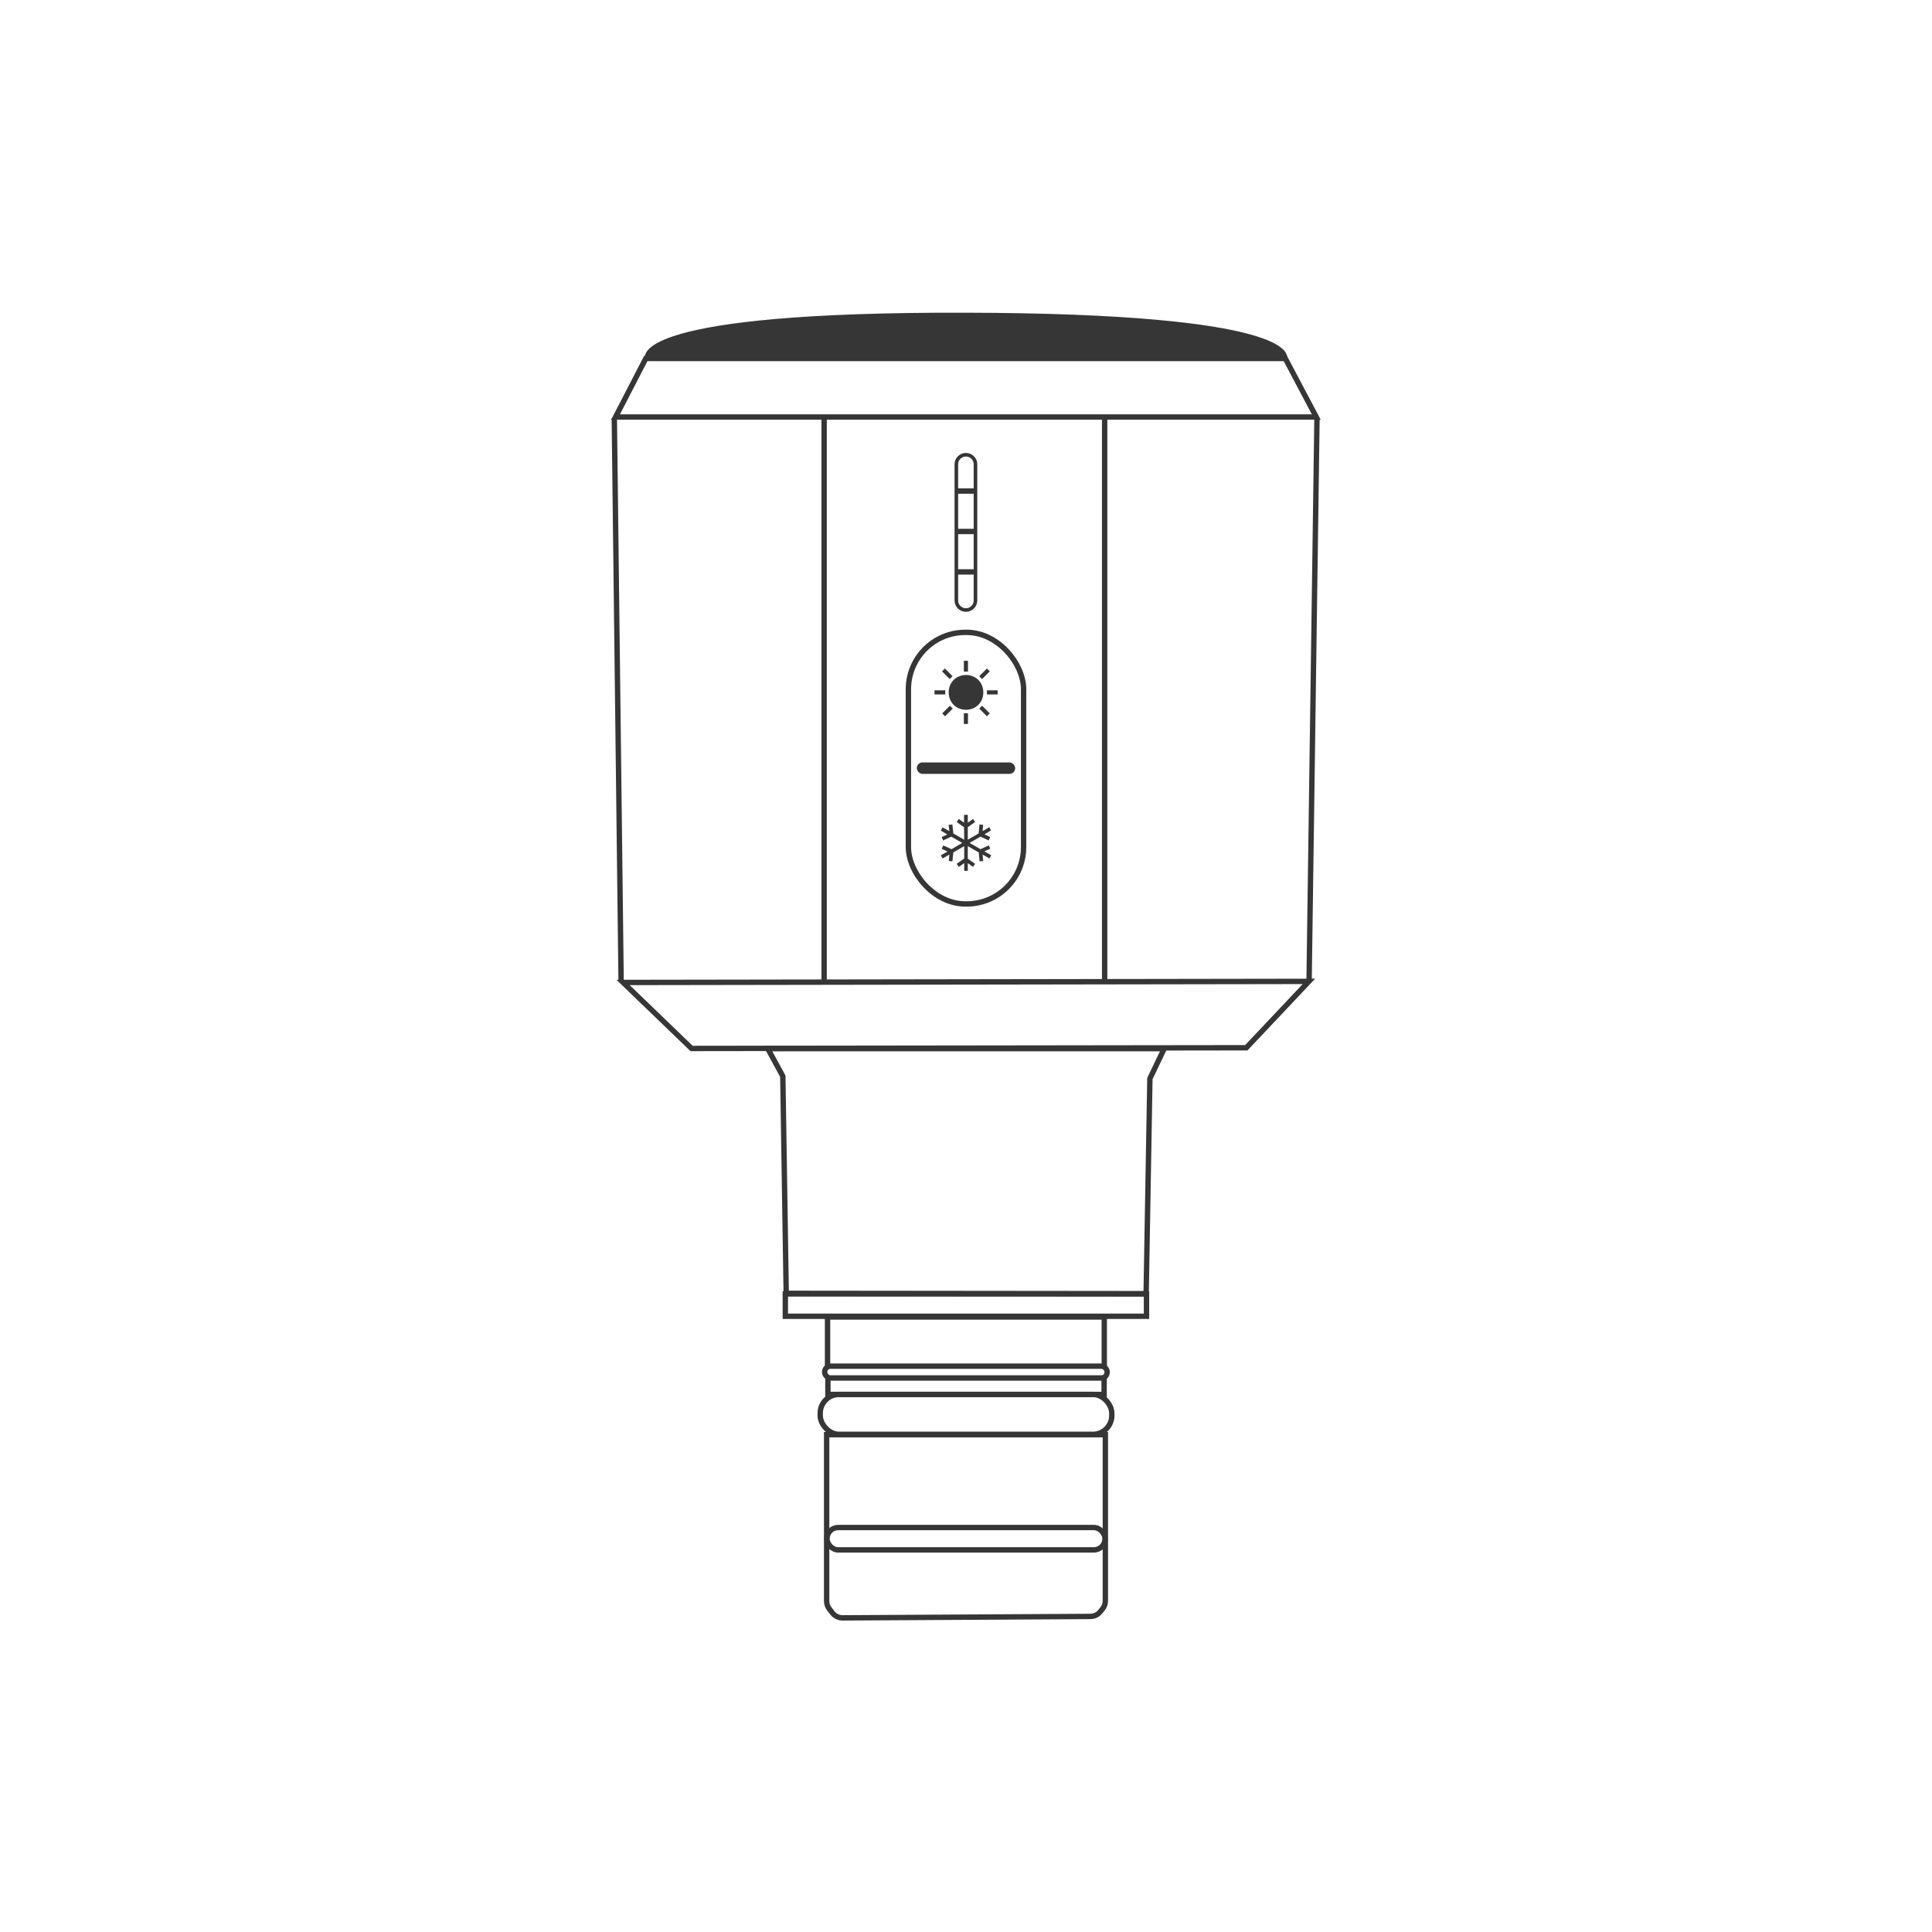 <svg height="1080px" width="1080px" viewBox="0 0 1080 1080" version="1.2" baseProfile="tiny" xmlns="http://www.w3.org/2000/svg">
  
  <g>
    <g id="Quantum">
      <g>
        <rect stroke-width="3" stroke-miterlimit="10" stroke="#363636" fill="none" height="12.5" width="201.9" y="723.3" x="439"></rect>
        <polygon stroke-width="3" stroke-miterlimit="10" stroke="#363636" fill="none" points="429.2 586.2 650.8 586.2 642.8 602.9 640.7 723.2 439.5 723 437.6 601.6 429.2 586.2"></polygon>
        <polygon stroke-width="3" stroke-miterlimit="10" stroke="#363636" fill="none" points="348.3 549.2 731.7 548.6 696.7 585.7 386.6 586.1 348.3 549.2"></polygon>
        <line stroke-width="3" stroke-miterlimit="10" stroke="#363636" fill="none" y2="547.6" x2="731.8" y1="233.8" x1="736.2"></line>
        <line stroke-width="3" stroke-miterlimit="10" stroke="#363636" fill="none" y2="233.4" x2="617.5" y1="548.1" x1="617.5"></line>
        <line stroke-width="3" stroke-miterlimit="10" stroke="#363636" fill="none" y2="233.8" x2="460.7" y1="548.5" x1="460.7"></line>
        <line stroke-width="3" stroke-miterlimit="10" stroke="#363636" fill="none" y2="233.8" x2="343.4" y1="548.3" x1="347.2"></line>
        <polygon stroke-width="3" stroke-miterlimit="10" stroke="#363636" fill="none" points="735.8 233.1 344.1 233.1 361 200.4 718.5 200.4 735.8 233.1"></polygon>
        <rect stroke-width="3" stroke-miterlimit="10" stroke="#363636" fill="none" ry="31.8" rx="31.8" height="151.8" width="64.4" y="353.5" x="507.8"></rect>
        <path stroke-width="2" stroke-miterlimit="10" stroke="#363636" fill="none" d="M539.9,254.2h.1c2.9,0,5.3,2.4,5.3,5.3v76.2c0,2.9-2.4,5.3-5.3,5.3h-.1c-2.9,0-5.3-2.4-5.3-5.3v-76.2c0-2.9,2.4-5.3,5.3-5.3Z"></path>
        <line stroke-width="3" stroke-miterlimit="10" stroke="#363636" fill="none" y2="319.7" x2="534.4" y1="319.7" x1="545.5"></line>
        <line stroke-width="3" stroke-miterlimit="10" stroke="#363636" fill="none" y2="297.1" x2="535.3" y1="297.1" x1="544.7"></line>
        <line stroke-width="3" stroke-miterlimit="10" stroke="#363636" fill="none" y2="274.5" x2="534.6" y1="274.5" x1="545.4"></line>
        <path stroke-width="3" stroke-miterlimit="10" stroke="#363636" fill="none" d="M462.1,802h155.8v92.9c0,1.7-.6,3.3-1.6,4.5l-1.4,1.7c-1.3,1.6-3.3,2.5-5.4,2.5l-138.5.8c-2.2,0-4.3-1-5.7-2.8l-1.7-2.2c-.9-1.2-1.5-2.7-1.5-4.3v-93.1Z"></path>
        <rect stroke-width="3" stroke-miterlimit="10" stroke="#363636" fill="none" ry="10.5" rx="10.5" height="22.3" width="163" y="779.5" x="458.5"></rect>
        <polyline stroke-width="3" stroke-miterlimit="10" stroke="#363636" fill="none" points="617.2 770.2 617.2 779.5 462.8 779.5 462.8 770.2"></polyline>
        <polyline stroke-width="3" stroke-miterlimit="10" stroke="#363636" fill="none" points="462.6 763.9 462.6 736.2 617.3 736.2 617.3 763.8"></polyline>
        <rect stroke-width="3" stroke-miterlimit="10" stroke="#363636" fill="none" ry="3.2" rx="3.2" height="6.6" width="157.9" y="763.7" x="461"></rect>
        <rect stroke-width="3" stroke-miterlimit="10" stroke="#363636" fill="none" ry="6.2" rx="6.2" height="12.5" width="155.4" y="853.9" x="462.3"></rect>
        <path fill="#363636" d="M540,396.8c-12.9-.4-12.9-19.1,0-19.5,12.9.4,12.9,19.1,0,19.5M539.3,369.9h1.3v5h-1.3v-5ZM541.1,375.4h-2.3v-6h2.3v6ZM539.8,374.4h.3v-4h-.3v4ZM539.3,399.2h1.3v5h-1.3v-5ZM541.1,404.7h-2.3v-6h2.3v6ZM539.8,403.7h.3v-4h-.3v4ZM552.1,386.4h5v1.3h-5v-1.3ZM557.7,388.2h-6v-2.3h6v2.3ZM552.6,387.2h4v-.3h-4v.3ZM522.8,386.4h5v1.3h-5v-1.3ZM528.4,388.2h-6v-2.3h6v2.3ZM523.3,387.2h4v-.3h-4v.3ZM527.4,375.4l.9-.9,3.6,3.6-.9.9-3.6-3.6ZM530.9,379.6l-4.3-4.3,1.6-1.6,4.3,4.3-1.6,1.6ZM528.1,375.4l2.9,2.9.2-.2-2.9-2.9-.2.2ZM548.1,396.1l.9-.9,3.6,3.6-.9.9-3.6-3.6ZM551.7,400.4l-4.3-4.3,1.6-1.6,4.3,4.3-1.6,1.6ZM548.8,396.1l2.9,2.9.2-.2-2.9-2.9-.2.2ZM548.1,378l3.6-3.6.9.9-3.6,3.6-.9-.9ZM549,379.6l-1.6-1.6,4.3-4.3,1.6,1.6-4.3,4.3ZM548.8,378l.2.2,2.9-2.9-.2-.2-2.9,2.9ZM527.4,398.7l3.6-3.6.9.9-3.6,3.6-.9-.9ZM528.3,400.4l-1.6-1.6,4.3-4.3,1.6,1.6-4.3,4.3ZM528.1,398.7l.2.2,2.9-2.9-.2-.2-2.9,2.9Z"></path>
        <polygon fill="#363636" points="553.6 474.4 552.7 472.6 548.1 474.7 542 471.2 548.1 467.7 552.7 469.8 553.5 467.9 550.3 466.4 554 464.2 553 462.4 549.3 464.6 549.6 461.1 547.5 460.9 547.1 465.9 541 469.4 541 462.4 545.1 459.5 543.9 457.8 541 459.9 541 455.5 538.9 455.5 538.9 459.9 536 457.8 534.8 459.5 538.9 462.4 539 469.4 532.9 465.9 532.4 460.9 530.3 461.1 530.7 464.6 526.9 462.5 525.9 464.3 529.6 466.5 526.4 467.9 527.2 469.8 531.8 467.7 537.9 471.2 531.9 474.7 527.3 472.6 526.4 474.5 529.7 476 525.9 478.1 526.9 479.9 530.7 477.7 530.4 481.3 532.4 481.5 532.9 476.5 539 473 539 479.9 534.8 482.9 536 484.6 539 482.5 539 486.8 541 486.8 541 482.5 543.9 484.6 545.1 482.9 541 480 541 473 547.1 476.5 547.6 481.5 549.6 481.3 549.3 477.7 553.1 479.9 554.1 478.1 550.3 475.9 553.6 474.4"></polygon>
        <path stroke-miterlimit="10" stroke="#363636" fill="#363636" d="M718,200h-356s-7.4-24.2,177.6-23.7c185,.4,178.4,23.7,178.4,23.7"></path>
        <path stroke-width="3" stroke-miterlimit="10" stroke="#363636" fill="none" d="M718,200h-356s-7.4-24.2,177.6-23.7c185,.4,178.4,23.7,178.4,23.7Z"></path>
        <rect fill="#363636" ry="3.2" rx="3.2" height="6.4" width="55" y="426.2" x="512.5"></rect>
      </g>
    </g>
  </g>
</svg>